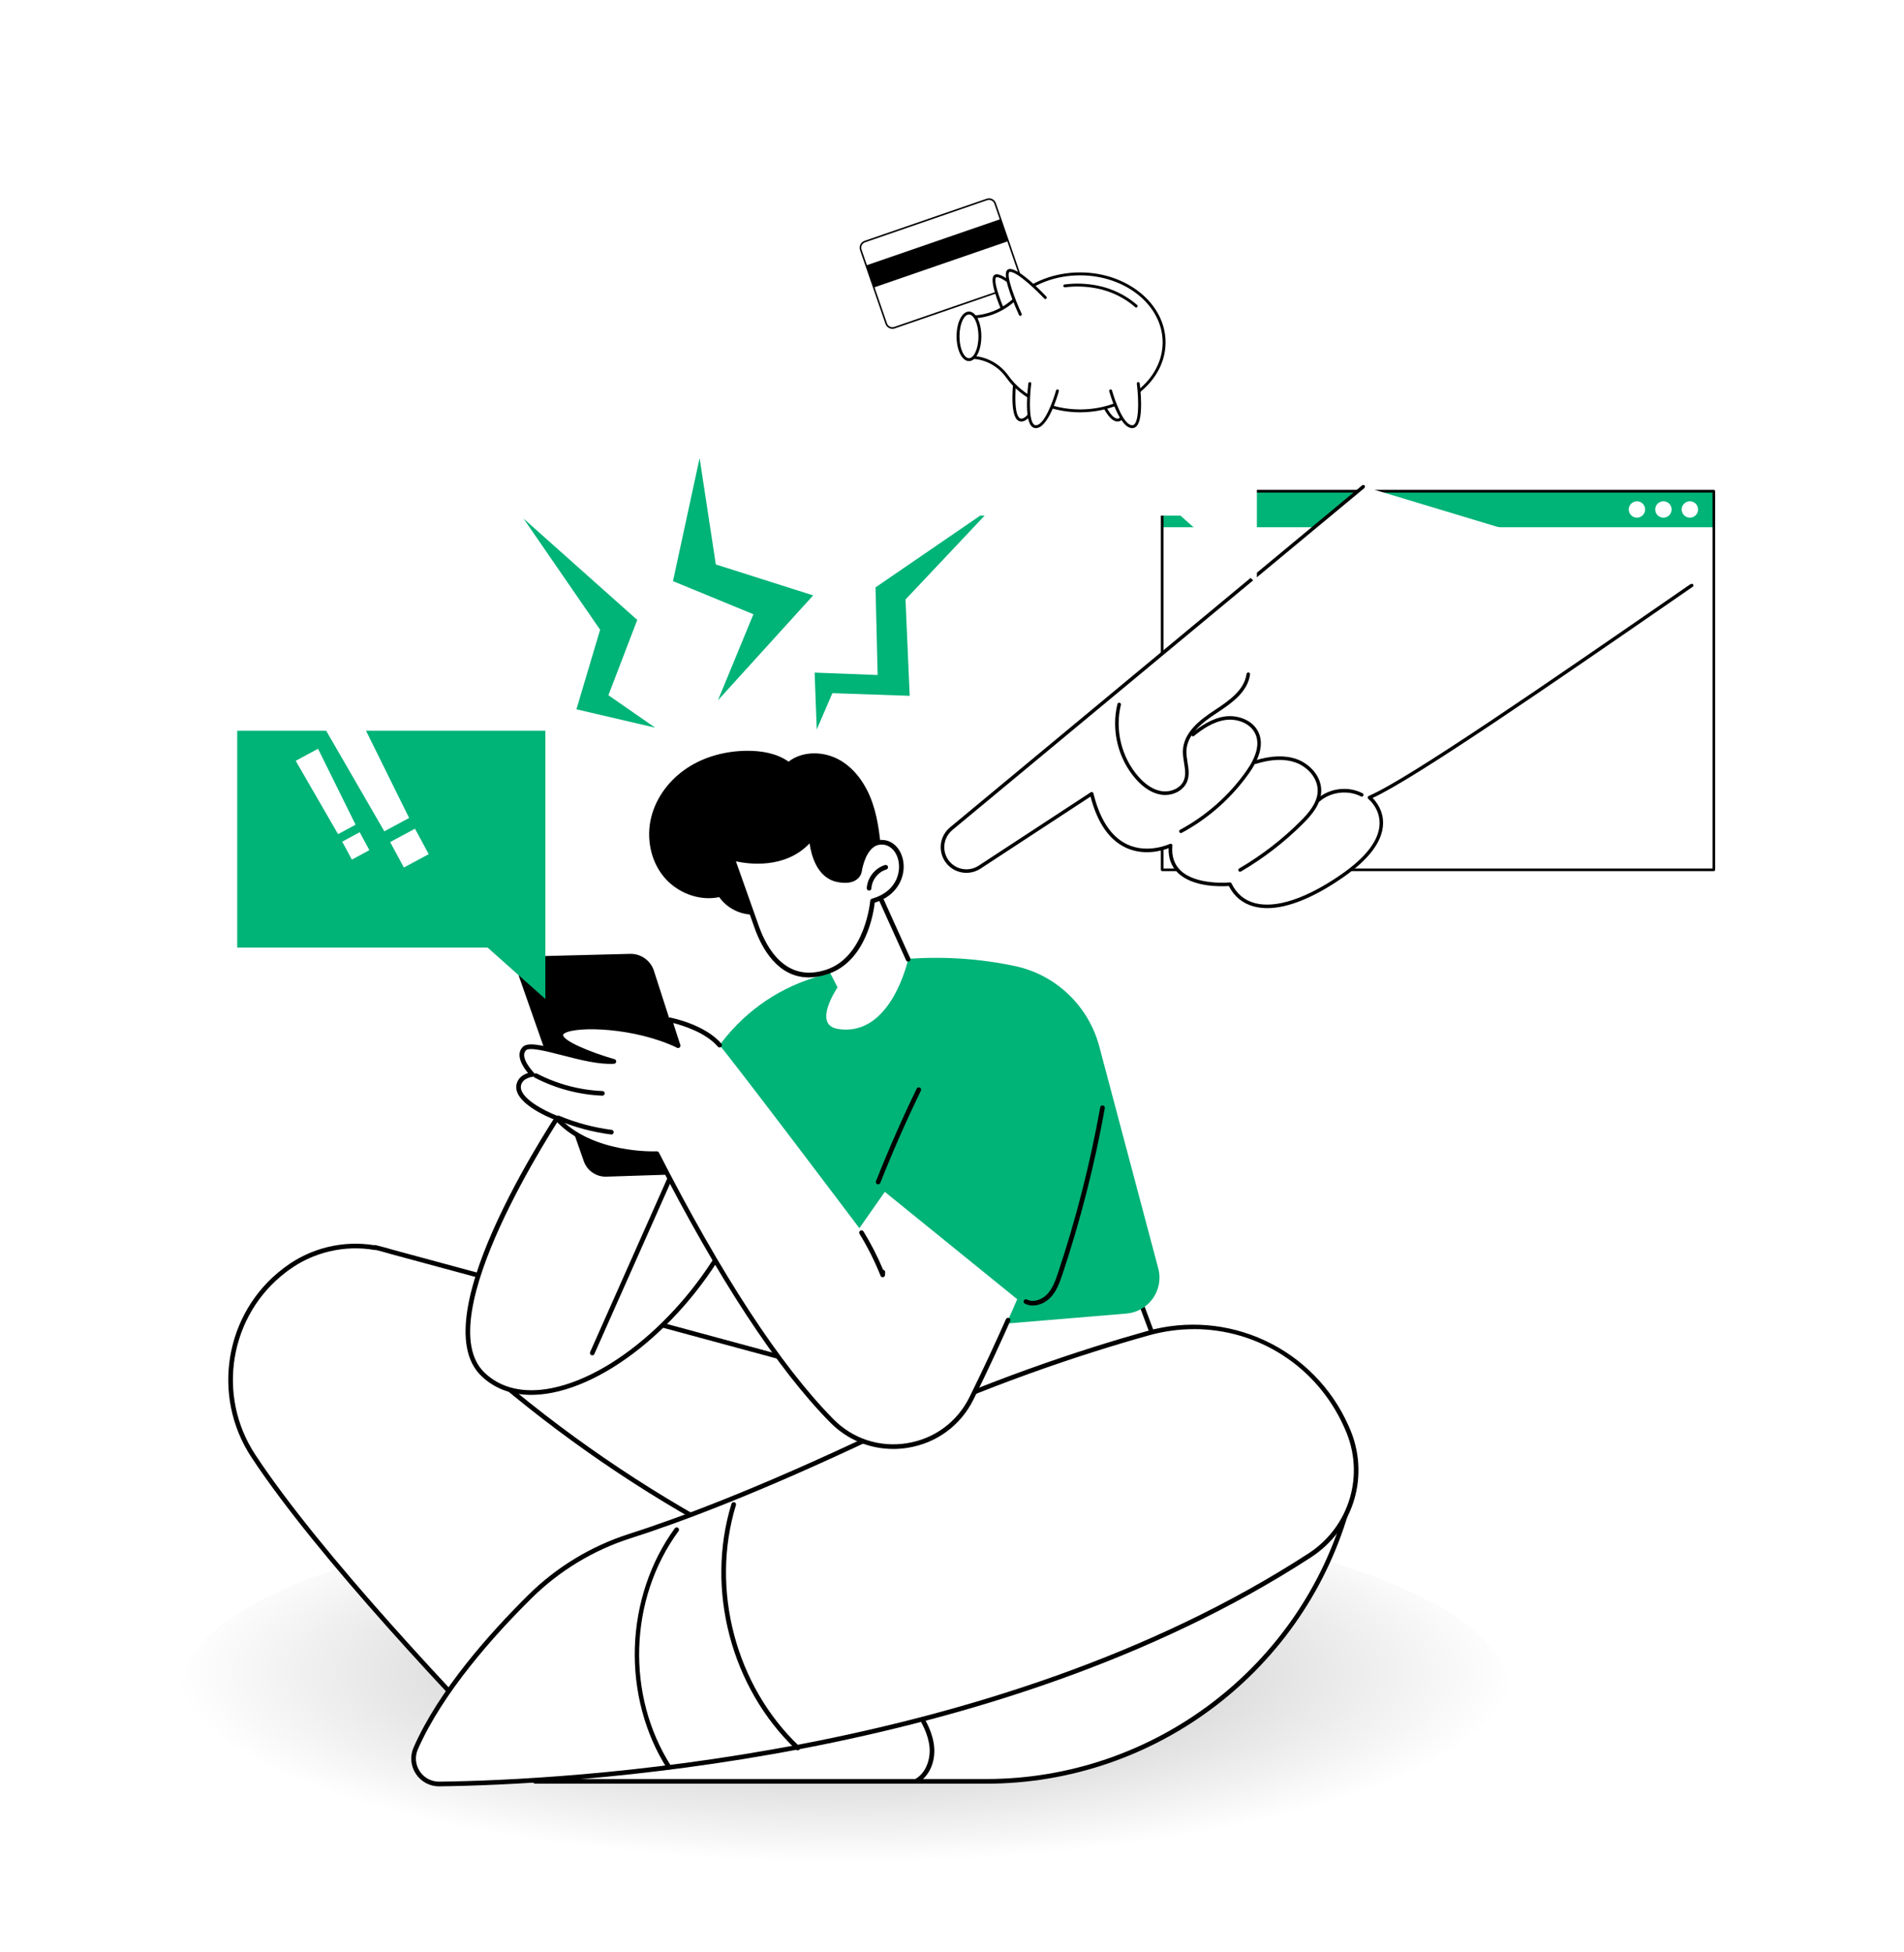 <?xml version="1.0" encoding="UTF-8"?>
<svg xmlns="http://www.w3.org/2000/svg" xmlns:xlink="http://www.w3.org/1999/xlink" viewBox="0 0 718.22 736.35">
  <defs>
    <style>
      .cls-1 {
        filter: url(#drop-shadow-9);
      }

      .cls-1, .cls-2, .cls-3, .cls-4, .cls-5, .cls-6 {
        stroke-width: 0px;
      }

      .cls-1, .cls-4 {
        fill: #00b377;
      }

      .cls-7 {
        filter: url(#drop-shadow-10);
      }

      .cls-8 {
        stroke: #000;
        stroke-miterlimit: 10;
        stroke-width: .5px;
      }

      .cls-9 {
        isolation: isolate;
      }

      .cls-3 {
        fill: url(#radial-gradient);
        mix-blend-mode: multiply;
        opacity: .3;
      }

      .cls-5, .cls-6 {
        fill: #fff;
      }

      .cls-6 {
        filter: url(#drop-shadow-11);
      }
    </style>
    <radialGradient id="radial-gradient" cx="239.51" cy="-2586.98" fx="239.51" fy="-2586.98" r="245.69" gradientTransform="translate(74.55 1380.94) scale(1.02 .29)" gradientUnits="userSpaceOnUse">
      <stop offset="0" stop-color="#000"/>
      <stop offset="1" stop-color="#fff"/>
    </radialGradient>
    <filter id="drop-shadow-9" filterUnits="userSpaceOnUse">
      <feOffset dx="11" dy="19"/>
      <feGaussianBlur result="blur" stdDeviation="23"/>
      <feFlood flood-color="#000" flood-opacity=".3"/>
      <feComposite in2="blur" operator="in"/>
      <feComposite in="SourceGraphic"/>
    </filter>
    <filter id="drop-shadow-10" filterUnits="userSpaceOnUse">
      <feOffset dx="8" dy="16"/>
      <feGaussianBlur result="blur-2" stdDeviation="23"/>
      <feFlood flood-color="#000" flood-opacity=".3"/>
      <feComposite in2="blur-2" operator="in"/>
      <feComposite in="SourceGraphic"/>
    </filter>
    <filter id="drop-shadow-11" filterUnits="userSpaceOnUse">
      <feOffset dx="9" dy="21"/>
      <feGaussianBlur result="blur-3" stdDeviation="23"/>
      <feFlood flood-color="#000" flood-opacity=".3"/>
      <feComposite in2="blur-3" operator="in"/>
      <feComposite in="SourceGraphic"/>
    </filter>
  </defs>
  <g class="cls-9">
    <g id="Illustration">
      <ellipse class="cls-3" cx="318.57" cy="637.26" rx="250.33" ry="70.63"/>
      <g>
        <g>
          <g>
            <g>
              <path class="cls-5" d="m508.66,567.51l-55.18-14.05-25.6-68.5-107.94,9.36-1.76,24.05-170.56-46.19c-1.5-.49-6.19-1.68-6.19-1.68l.1.15c-11.46-2-23.57.63-33.38,7.92-.28.21-.56.42-.83.63-21.74,16.54-26.76,47.23-11.74,70.03,23.62,35.84,73.38,89.09,106.32,122.71h170.14c63.93,0,119.92-42.8,136.63-104.44Z"/>
              <path class="cls-2" d="m372.04,672.82h-170.14c-.24,0-.46-.1-.63-.26-29.07-29.67-81.55-85.09-106.42-122.84-15.29-23.21-10.05-54.49,11.94-71.21.28-.21.56-.42.84-.63,9.54-7.1,21.71-10.07,33.47-8.18.17-.07.36-.08.54-.04.19.05,4.74,1.2,6.25,1.69l169.49,45.9,1.68-22.99c.03-.43.37-.77.8-.81l107.94-9.36c.39-.04.76.2.9.57l25.44,68.07,54.73,13.93c.23.06.42.2.54.41.12.2.15.44.09.67-16.77,61.87-73.3,105.09-137.47,105.09Zm-169.77-1.75h169.77c63.08,0,118.69-42.28,135.55-102.93l-54.31-13.83c-.28-.07-.5-.27-.6-.54l-25.37-67.87-106.53,9.24-1.71,23.3c-.02.26-.15.5-.37.65-.21.15-.48.2-.74.13l-170.57-46.19c-1.19-.39-4.34-1.2-5.62-1.53-.12.03-.25.04-.39.02-11.46-2-23.38.83-32.7,7.76-.27.2-.55.41-.83.62-21.25,16.17-26.32,46.41-11.53,68.85,24.72,37.52,76.88,92.62,105.95,122.31Z"/>
            </g>
            <path class="cls-2" d="m275.26,580.55c-.14,0-.28-.03-.41-.1-32.85-17.45-63.78-38.65-91.91-63.01-.37-.32-.41-.87-.09-1.24.32-.37.87-.4,1.24-.09,28.04,24.28,58.85,45.41,91.59,62.79.43.23.59.76.36,1.19-.16.3-.46.47-.77.47Z"/>
            <path class="cls-2" d="m345.8,672.65c-.3,0-.59-.16-.76-.43-.24-.42-.1-.95.31-1.2,4.12-2.41,5.63-7.65,5.3-11.77-.4-4.96-2.97-9.57-5.17-13.04-7.28-11.48-17.31-21.22-29.01-28.15-.42-.25-.55-.78-.31-1.2.25-.42.79-.55,1.2-.31,11.93,7.08,22.17,17.01,29.59,28.72,2.31,3.64,5.01,8.5,5.44,13.84.46,5.7-1.96,10.97-6.16,13.42-.14.08-.29.12-.44.12Z"/>
          </g>
          <g>
            <g>
              <path class="cls-5" d="m165.75,672.96c47.17-.6,208.69-8.57,328.3-86.24,15.88-10.31,21.83-30.63,14.12-47.91-.15-.33-.3-.67-.45-1.01-12.84-28.51-44.59-43.35-74.71-34.89-26.84,7.53-63.17,19.63-101.77,38-45.62,21.71-76.19,32.95-93.7,38.54-14.16,4.52-27.03,12.32-37.6,22.77-14.62,14.46-33.73,35.93-43.13,57.31-2.8,6.38,1.97,13.52,8.94,13.43Z"/>
              <path class="cls-2" d="m165.63,673.84c-3.54,0-6.8-1.75-8.76-4.71-1.97-2.97-2.29-6.69-.86-9.95,9.48-21.58,28.79-43.22,43.31-57.58,10.62-10.5,23.75-18.45,37.95-22.98,17.59-5.61,48.11-16.85,93.59-38.49,40.01-19.04,77.5-31.21,101.91-38.06,14.77-4.15,30.56-2.86,44.45,3.63,13.89,6.49,25.01,17.76,31.3,31.74l.45,1.01c7.94,17.8,1.86,38.41-14.45,49-119.78,77.78-281.92,85.78-328.77,86.38v-.88s0,.88,0,.88c-.05,0-.09,0-.14,0Zm284.74-172.46c-5.66,0-11.41.77-17.12,2.37-24.34,6.83-61.73,18.96-101.63,37.95-45.57,21.69-76.16,32.95-93.81,38.58-13.94,4.45-26.82,12.25-37.25,22.56-14.42,14.25-33.57,35.72-42.94,57.04-1.19,2.71-.92,5.8.72,8.27,1.65,2.5,4.43,3.96,7.41,3.92,46.72-.6,208.45-8.58,327.83-86.1,15.58-10.12,21.39-29.81,13.8-46.82l-.45-1.01c-10.32-22.93-32.58-36.78-56.56-36.78Z"/>
            </g>
            <path class="cls-2" d="m252.39,667.51c-.29,0-.57-.14-.74-.4-8.37-13.09-12.7-29.34-12.17-45.74.53-16.4,5.88-32.34,15.07-44.87.29-.39.83-.47,1.23-.19.39.29.47.83.19,1.22-18.72,25.52-19.89,61.97-2.84,88.64.26.41.14.95-.27,1.21-.15.09-.31.14-.47.14Z"/>
          </g>
          <path class="cls-2" d="m300.93,660.26c-.22,0-.43-.08-.6-.24-24.52-23.22-34.33-60.5-24.4-92.77.14-.46.63-.72,1.1-.58.46.14.72.63.58,1.09-9.73,31.64-.12,68.21,23.93,90.98.35.33.37.89.03,1.24-.17.18-.4.27-.64.27Z"/>
        </g>
        <g>
          <g>
            <g>
              <path class="cls-5" d="m214.1,415.71s-54.98,80.43-31.97,102.66c23,22.23,76.03-11.97,97.09-60.49l-65.11-42.17Z"/>
              <path class="cls-2" d="m200.44,526.17c-7.56,0-14.01-2.42-18.92-7.18-23.27-22.49,29.6-100.48,31.86-103.79.27-.39.8-.5,1.2-.24l65.11,42.17c.36.23.5.69.33,1.08-14.31,32.99-45.08,61.85-71.58,67.12-2.78.55-5.45.83-8,.83Zm13.9-109.26c-5.33,7.98-52.7,80.45-31.61,100.83,6.14,5.93,14.91,7.97,25.36,5.89,25.8-5.14,55.78-33.2,70.01-65.42l-63.77-41.29Z"/>
            </g>
            <path class="cls-2" d="m223.41,511.25c-.12,0-.24-.02-.36-.08-.44-.2-.64-.71-.44-1.16l29.14-65.59c.2-.44.71-.64,1.16-.44.44.2.64.71.44,1.16l-29.14,65.59c-.15.33-.47.52-.8.52Z"/>
          </g>
          <path class="cls-4" d="m247.79,430.38s11.86-18.12,21.14-32.49c8.41-13.03,20.84-23.02,35.48-28.19,18.51-6.54,46-12.06,78.31-5.32,15.55,3.24,27.89,15.07,31.96,30.41l22.23,83.67c2.17,8.18-3.58,16.33-12.02,17.03l-120.67,10.06-14.97-47.67-41.46-27.5Z"/>
          <path class="cls-2" d="m389.61,492.46c-1.01,0-2.04-.21-3.02-.7-.43-.22-.61-.74-.39-1.18.22-.43.74-.61,1.18-.39,2.55,1.28,5.77-.03,7.63-1.98,1.99-2.09,3.04-4.91,4.11-8.1,6.78-20.32,12.13-41.31,15.9-62.4.09-.48.54-.8,1.02-.71.48.09.79.54.71,1.02-3.79,21.17-9.16,42.25-15.97,62.64-1.13,3.4-2.26,6.4-4.5,8.76-1.6,1.68-4.1,3.04-6.66,3.04Z"/>
          <path class="cls-2" d="m331.25,446.75c-.11,0-.22-.02-.32-.06-.45-.18-.67-.69-.49-1.14,4.66-11.76,9.82-23.5,15.35-34.89.21-.44.74-.62,1.17-.41.44.21.62.74.41,1.17-5.51,11.35-10.66,23.05-15.3,34.77-.14.34-.47.55-.81.55Z"/>
          <path class="cls-2" d="m200.86,360.75l36.82-.94c4.07-.1,7.73,2.49,8.98,6.36l9.1,28.24,13.51,41.91c.99,3.09-1.25,6.26-4.49,6.37l-36.04,1.17c-3.81.12-7.26-2.24-8.52-5.83l-24.5-69.85c-1.25-3.58,1.34-7.33,5.14-7.43Z"/>
          <g>
            <path class="cls-5" d="m333.76,449.58l49.95,40.5s-7.92,18.59-17.26,37.4c-9.99,20.13-36.92,24.46-52.7,8.44-16.45-16.69-38.41-46.79-65.97-100.76,0,0-24.68,1.29-37.94-13.47,0,0-15.95-6.06-14.09-12.72.92-3.3,5.07-3.66,5.07-3.66,0,0-6.25-6.28-3.12-9.69,3.13-3.41,22.47,5.52,33.86,4.76,0,0-20.44-5.89-20.03-10.14.42-4.25,26.32-4.38,44.22,4.18l-3.13-9.71s12.79,2.47,18.81,9.55c6.02,7.08,52.74,69.02,52.74,69.02l9.59-13.69Z"/>
            <path class="cls-2" d="m336.92,546.56c-8.92,0-17.38-3.51-23.79-10.02-19.99-20.28-42.14-54.08-65.87-100.48-3.88.11-25.48.04-37.92-13.63-2.43-.94-16.38-6.7-14.42-13.7.68-2.44,2.77-3.51,4.26-3.96-1.77-2.13-4.89-6.7-2.1-9.74,1.88-2.05,6.81-.9,15.35,1.3,3.93,1.01,8.18,2.11,12.12,2.72-6.41-2.26-14.18-5.68-13.87-8.9.08-.77.59-1.43,1.52-1.96,5.77-3.25,28.22-2.08,43.95,5.44.44.21.62.73.41,1.17-.21.44-.73.62-1.17.41-15.99-7.65-37.61-8.16-42.33-5.49-.45.25-.63.48-.64.61-.21,2.18,9.9,6.48,19.4,9.22.41.12.67.51.63.94-.05.42-.39.75-.81.78-5.66.38-13.08-1.54-19.65-3.23-5.8-1.49-12.36-3.18-13.63-1.81-2.5,2.72,3.04,8.42,3.09,8.47.24.24.32.6.2.92-.12.32-.41.54-.75.57-.03,0-3.56.36-4.31,3.02-1.35,4.83,9.33,10.05,13.56,11.66.13.05.25.13.34.23,12.83,14.28,37,13.2,37.24,13.19.35-.02.67.17.83.48,23.74,46.49,45.88,80.32,65.81,100.55,7.32,7.42,17.43,10.73,27.74,9.08,10.32-1.65,18.91-7.96,23.55-17.3,5.51-11.1,10.55-22.17,13.8-29.49.2-.44.71-.64,1.16-.45.44.2.64.71.44,1.16-3.26,7.34-8.3,18.43-13.83,29.56-4.89,9.86-13.95,16.51-24.84,18.25-1.84.29-3.67.44-5.48.44Z"/>
            <path class="cls-2" d="m255.76,395.29c-.37,0-.71-.24-.83-.61l-3.13-9.71c-.09-.29-.03-.62.18-.85.21-.23.52-.34.82-.28.53.1,13.16,2.62,19.31,9.84.31.37.27.92-.1,1.24-.37.31-.92.27-1.23-.1-4.56-5.37-13.35-8.03-16.83-8.92l2.66,8.24c.15.46-.11.95-.57,1.1-.09.03-.18.04-.27.04Z"/>
            <path class="cls-2" d="m227.23,413.3s-.02,0-.04,0c-8.82-.36-17.62-2.7-25.46-6.78-.43-.22-.6-.75-.37-1.18.22-.43.75-.6,1.18-.37,7.6,3.96,16.15,6.24,24.72,6.58.48.02.86.43.84.91-.02.47-.41.84-.87.84Z"/>
            <path class="cls-2" d="m230.61,427.94s-.08,0-.11,0c-6.98-.9-13.81-2.74-20.3-5.46-.45-.19-.66-.7-.47-1.15.19-.45.7-.66,1.15-.47,6.34,2.66,13.02,4.45,19.85,5.34.48.06.82.5.76.98-.06.44-.43.76-.87.76Z"/>
            <path class="cls-2" d="m332.97,481.78c-.35,0-.68-.21-.81-.55-2.18-5.46-4.85-10.78-7.93-15.81-.25-.41-.12-.95.29-1.2.41-.25.95-.12,1.2.29,2.83,4.62,5.32,9.48,7.41,14.48.45.05.79.45.77.91l-.05,1.05c-.02.41-.33.75-.73.82-.05,0-.1.01-.14.01Z"/>
          </g>
        </g>
        <g>
          <path class="cls-2" d="m332.63,323.38c-.62-6.87-1.25-13.82-3.47-20.35-2.22-6.53-6.22-12.71-12.18-16.2-5.96-3.49-14.05-3.76-19.51.47-4.5-3.16-10.21-4.13-15.71-4.09-7.88.06-15.83,2.1-22.43,6.41-6.6,4.31-11.76,10.97-13.67,18.61-1.91,7.64-.37,16.2,4.59,22.33,4.95,6.13,13.34,9.47,21.06,7.85,3,4.29,8.29,6.86,13.51,6.58,5.23-.29,10.21-3.42,12.71-8.01,6.48,5.31,15.91,7.06,23.62,3.78,7.71-3.29,11.47-17.36,11.47-17.36Z"/>
          <g>
            <path class="cls-5" d="m328.01,329.61l14.57,32.25s-6.41,29.7-26.64,26.24c-9.59-1.64,0-15.65,0-15.65l-6.77-13.18,18.85-29.66Z"/>
            <path class="cls-2" d="m342.58,362.73c-.33,0-.65-.19-.8-.52l-13.9-30.77-17.98,28.29c-.26.41-.8.53-1.21.27-.41-.26-.53-.8-.27-1.21l18.85-29.66c.17-.27.47-.42.8-.4.32.02.6.22.74.51l14.57,32.25c.2.44,0,.96-.44,1.16-.12.05-.24.08-.36.08Z"/>
            <g>
              <path class="cls-5" d="m324.17,328.79s1.62-12.47,9.66-10.97c8.04,1.49,9.9,17.9-4.68,22,0,0-1.73,21.64-17.15,26.77-15.42,5.14-23.16-7.4-26.53-16.85-3.37-9.45-9.23-26.1-9.23-26.1,0,0,19.01,5.94,29.82-7.65,0,0,.55,13.91,9.88,15.82,7.47,1.53,8.23-3.02,8.23-3.02Z"/>
              <path class="cls-2" d="m305.06,368.69c-11.79,0-17.75-11.17-20.42-18.65-3.37-9.45-9.24-26.1-9.24-26.1-.11-.31-.03-.66.2-.9.23-.24.57-.33.89-.23.18.06,18.57,5.59,28.88-7.36.23-.29.61-.4.96-.29.35.11.59.43.6.8,0,.13.63,13.25,9.18,15,2.58.53,4.62.34,5.9-.54,1.05-.72,1.27-1.67,1.29-1.76.07-.55,1.09-7.54,5.18-10.51,1.6-1.17,3.46-1.57,5.51-1.19,3.83.71,6.66,4.57,6.88,9.38.23,4.94-2.51,11.54-10.91,14.16-.41,3.66-3.17,22.1-17.69,26.93-2.62.87-5.02,1.26-7.21,1.26Zm-27.46-43.8c1.53,4.34,5.94,16.85,8.69,24.56,2.95,8.27,10.18,21.39,25.43,16.32,14.69-4.89,16.53-25.8,16.55-26.01.03-.37.28-.67.64-.77,7.85-2.21,10.42-7.94,10.21-12.56-.18-3.99-2.42-7.17-5.45-7.74-1.58-.29-2.94,0-4.15.88-3.55,2.58-4.47,9.28-4.48,9.35,0,.01,0,.02,0,.03-.01.07-.31,1.75-2.03,2.93-1.71,1.17-4.14,1.44-7.24.81-7.71-1.58-9.82-10.45-10.38-14.57-9.24,9.77-23.08,7.82-27.78,6.79Zm46.57,3.9h0,0Z"/>
            </g>
            <path class="cls-2" d="m327.84,335.95s-.03,0-.05,0c-.48-.03-.85-.44-.83-.92.21-3.94,3.11-7.61,6.9-8.73.46-.14.95.13,1.09.59.14.46-.13.95-.59,1.09-3.1.91-5.47,3.92-5.65,7.14-.03.47-.41.83-.87.83Z"/>
          </g>
        </g>
      </g>
      <polygon class="cls-1" points="78.48 338.44 172.93 338.44 194.72 357.83 194.72 256.65 78.48 256.65 78.48 338.44"/>
      <polygon class="cls-4" points="197.48 195.61 226.37 237.54 217.44 267.56 247.14 274.49 229.5 262.25 240.38 233.85 197.48 195.61"/>
      <polygon class="cls-4" points="263.9 172.82 264.18 174.62 270.02 212.92 306.74 224.59 270.82 264.16 284.2 231.7 253.86 219.21 263.9 172.82"/>
      <polygon class="cls-4" points="308.09 275.17 307.29 253.72 331.06 254.62 330.26 221.57 374.46 191.27 341.57 226.14 343.15 262.47 313.99 261.47 308.09 275.17"/>
      <g>
        <polygon class="cls-5" points="154.33 308.54 144.97 313.59 122.29 274.35 134.24 267.91 154.33 308.54"/>
        <rect class="cls-5" x="149.11" y="314.48" width="10.64" height="10.91" transform="translate(-133.35 111.64) rotate(-28.34)"/>
      </g>
      <g>
        <polygon class="cls-5" points="134.13 311.09 127.52 314.65 111.54 286.99 119.97 282.44 134.13 311.09"/>
        <rect class="cls-5" x="130.45" y="315.27" width="7.5" height="7.69" transform="translate(-135.39 101.93) rotate(-28.34)"/>
      </g>
      <g class="cls-7">
        <rect class="cls-5" x="433.73" y="180.36" width="208.22" height="135.78"/>
        <rect class="cls-4" x="430.38" y="169.29" width="208.1" height="13.59"/>
        <path class="cls-8" d="m638.49,312.36h-208.1c-.14,0-.25-.11-.25-.25v-142.82c0-.14.11-.25.25-.25h208.1c.14,0,.25.11.25.25v142.82c0,.14-.11.25-.25.25Zm-207.86-.49h207.61v-142.32h-207.61v142.32Z"/>
        <path class="cls-5" d="m626.36,176.18c0,1.71,1.38,3.09,3.09,3.09s3.09-1.38,3.09-3.09-1.38-3.09-3.09-3.09-3.09,1.38-3.09,3.09Z"/>
        <path class="cls-5" d="m616.38,176.18c0,1.71,1.38,3.09,3.09,3.09s3.09-1.38,3.09-3.09-1.38-3.09-3.09-3.09-3.09,1.38-3.09,3.09Z"/>
        <path class="cls-5" d="m606.39,176.18c0,1.71,1.38,3.09,3.09,3.09s3.09-1.38,3.09-3.09-1.38-3.09-3.09-3.09-3.09,1.38-3.09,3.09Z"/>
      </g>
      <g>
        <g>
          <path class="cls-5" d="m514.36,183.51l-155.58,129.12c-5.02,4.17-4.1,12.13,1.75,15.03,2.87,1.42,6.28,1.22,8.96-.54l42.31-27.7c7.38,30.3,29.75,19.51,29.75,19.51-1.51,17.03,22.39,14.58,22.39,14.58,5.47,11.41,20.67,11.9,42.31-3.09,25.52-17.68,10.32-29.59,10.32-29.59,15.35-6.57,70.42-44.69,121.54-80"/>
          <path class="cls-2" d="m638.48,221.37l-3.23,2.23c-49.8,34.4-101.27,69.94-117.49,77.41,1.39,1.4,4.1,4.78,3.95,9.77-.19,6.59-5.27,13.38-15.09,20.18-11.05,7.66-20.81,11.6-28.59,11.6-1.78,0-3.45-.21-5.02-.62-4.25-1.13-7.43-3.73-9.48-7.73-2.44.18-13.52.66-19.29-5.03-2.39-2.35-3.54-5.45-3.43-9.23-2.54.97-9.4,2.99-16.23-.24-6.21-2.94-10.66-9.4-13.21-19.23l-41.52,27.19c-2.86,1.88-6.55,2.1-9.62.58-2.95-1.46-4.94-4.29-5.32-7.56-.38-3.27.9-6.48,3.44-8.58l155.58-129.12s.65-.19.87.19c.22.38-.12.91-.12.91l-155.39,128.97c-2.26,1.89-3.37,4.66-3.04,7.48.33,2.82,2.05,5.26,4.59,6.52,2.65,1.31,5.83,1.12,8.3-.5l42.31-27.7c.18-.12.41-.14.61-.06.2.08.35.25.4.46,2.42,9.93,6.7,16.4,12.72,19.25,7.85,3.71,16.02-.14,16.1-.18.22-.1.47-.08.67.05.2.14.31.37.28.61-.34,3.85.66,6.96,2.97,9.25,5.92,5.85,18.56,4.63,18.68,4.61.02,0,.05,0,.07,0,.25,0,.49.15.6.38,1.86,3.88,4.83,6.38,8.82,7.44,7.9,2.1,19.45-1.74,32.51-10.78,9.45-6.55,14.34-12.98,14.52-19.12.17-5.87-4.19-9.36-4.23-9.4-.19-.14-.28-.38-.25-.61.03-.23.18-.43.4-.53,14.96-6.4,67.44-42.65,118.19-77.7l2.95-2.04s.7-.49,1.1-.15c.41.35.24.84-.06,1.05Z"/>
        </g>
        <path class="cls-2" d="m439.52,299.88c-.54,0-1.08-.04-1.62-.13-3.34-.55-6.56-2.57-9.56-6.02-6.62-7.59-9.23-18.39-6.82-28.17.09-.36.45-.58.81-.49.36.09.58.45.49.81-2.31,9.37.19,19.7,6.53,26.97,2.79,3.21,5.74,5.08,8.77,5.58,3.15.52,7.17-.88,8.46-4.12.8-2.03.44-4.24.06-6.58-.25-1.52-.5-3.09-.43-4.65.3-6.7,6.2-11.42,11.92-15.15,5.89-3.84,11.25-7.78,12.09-13.7.05-.36.38-.62.75-.57.36.05.62.39.57.75-.91,6.47-6.52,10.61-12.68,14.63-5.44,3.55-11.04,8-11.32,14.09-.06,1.42.18,2.92.41,4.38.39,2.42.8,4.92-.14,7.29-1.22,3.07-4.61,5.07-8.28,5.07Z"/>
        <path class="cls-2" d="m445.47,314.25c-.24,0-.47-.13-.59-.35-.17-.32-.05-.73.27-.9,9.87-5.32,18.5-12.97,24.96-22.14,3.89-5.51,5.07-10.17,3.51-13.83-1.81-4.24-6.93-5.97-11.07-5.48-4.93.58-9.28,3.73-12.12,6.05-.29.23-.7.19-.94-.1-.23-.28-.19-.7.1-.94,2.97-2.42,7.53-5.71,12.8-6.34,4.63-.54,10.39,1.44,12.45,6.28,1.75,4.12.53,9.2-3.65,15.12-6.58,9.33-15.36,17.12-25.42,22.54-.1.05-.21.08-.32.08Z"/>
        <path class="cls-2" d="m467.77,328.84c-.23,0-.45-.12-.58-.33-.19-.32-.08-.72.24-.91,8.49-4.97,16.32-11.01,23.26-17.97,3.06-3.07,6.21-6.79,6.36-11.12.17-5.17-4.1-9.4-8.42-10.91-4.11-1.44-9.12-1.25-14.9.55-.35.11-.72-.09-.83-.44-.11-.35.09-.72.44-.83,6.06-1.89,11.36-2.07,15.74-.54,4.77,1.67,9.5,6.4,9.31,12.21-.16,4.79-3.5,8.76-6.75,12.01-7.03,7.04-14.94,13.16-23.53,18.18-.11.06-.22.09-.34.09Z"/>
        <path class="cls-2" d="m497.35,302.49c-.18,0-.37-.08-.5-.23-.24-.28-.22-.7.06-.94,4.61-4.06,11.63-4.91,17.08-2.08.33.17.45.57.28.9-.17.33-.57.45-.9.28-4.89-2.54-11.45-1.74-15.59,1.9-.13.11-.28.17-.44.17Z"/>
      </g>
      <polygon class="cls-6" points="311.44 173.51 436.3 173.51 465.12 199.15 465.12 65.38 311.44 65.38 311.44 173.51"/>
      <g>
        <g>
          <rect class="cls-5" x="328.04" y="82.24" width="53.62" height="34.35" rx="2.44" ry="2.44" transform="translate(-13.02 121.17) rotate(-19.03)"/>
          <path class="cls-2" d="m336.62,124.03c-1.14,0-2.2-.71-2.59-1.85l-9.61-27.85c-.24-.69-.19-1.44.13-2.09.32-.66.88-1.15,1.57-1.39l46.07-15.89c.69-.24,1.44-.19,2.09.13.66.32,1.15.88,1.39,1.57l9.61,27.85c.49,1.43-.27,2.99-1.7,3.49l-46.07,15.89c-.3.1-.6.15-.89.15Zm36.46-48.63c-.24,0-.47.04-.7.12l-46.07,15.89c-.54.19-.98.57-1.23,1.09-.25.51-.29,1.1-.1,1.64l9.61,27.85c.39,1.12,1.61,1.71,2.72,1.33l46.07-15.89.1.28-.1-.28c1.12-.39,1.71-1.61,1.33-2.72l-9.61-27.85c-.19-.54-.57-.98-1.09-1.23-.3-.14-.62-.22-.94-.22Z"/>
        </g>
        <rect class="cls-2" x="326.69" y="91.12" width="53.62" height="8.81" transform="translate(-11.82 120.51) rotate(-19.03)"/>
      </g>
      <g>
        <g>
          <path class="cls-5" d="m413.45,144.94s3.75,13.52,8.14,13.52,2.28-16.28,2.28-16.28l-10.42,2.77Z"/>
          <path class="cls-2" d="m421.59,159c-4.68,0-8.27-12.49-8.67-13.92-.08-.29.09-.59.38-.67.29-.08.59.09.67.38,1.01,3.65,4.35,13.12,7.62,13.12.34,0,.62-.14.89-.44,2.02-2.3,1.3-11.77.85-15.23-.04-.3.17-.57.47-.61.3-.04.57.17.61.47.17,1.32,1.6,13-1.11,16.09-.47.54-1.05.81-1.71.81Z"/>
        </g>
        <g>
          <path class="cls-5" d="m393.39,144.94s-3.75,13.52-8.14,13.52-2.28-16.28-2.28-16.28l10.42,2.77Z"/>
          <path class="cls-2" d="m385.25,159c-.66,0-1.24-.27-1.71-.81-2.71-3.09-1.28-14.77-1.11-16.09.04-.3.31-.51.61-.47.3.04.51.31.47.61-.45,3.46-1.17,12.93.85,15.23.26.3.55.44.89.44,3.27,0,6.61-9.47,7.62-13.12.08-.29.39-.46.67-.38.29.08.46.38.38.67-.39,1.42-3.99,13.92-8.67,13.92Z"/>
        </g>
        <g>
          <path class="cls-5" d="m389.34,114.26s-9.61-10.26-13.35-10.26,3.91,16.61,3.91,16.61l9.44-6.35Z"/>
          <path class="cls-2" d="m379.89,121.16c-.21,0-.4-.12-.5-.32-1.07-2.33-6.34-14.07-4.64-16.73.27-.43.7-.65,1.22-.65,3.87,0,12.75,9.36,13.75,10.43.21.22.2.57-.03.77-.22.21-.56.19-.77-.03-2.63-2.81-10.08-10.09-12.96-10.09-.17,0-.24.06-.3.15-1.07,1.67,2.32,10.5,4.71,15.68.13.27,0,.6-.27.72-.07.03-.15.05-.23.05Z"/>
        </g>
        <g>
          <path class="cls-5" d="m407.42,103.31c-9.74,0-18.46,3.59-24.27,9.22-4.62,4.48-10.76,7.06-17.2,7.06v15.2h.22c5.53,0,10.61,2.79,13.82,7.29,5.48,7.71,15.71,12.9,27.44,12.9,17.51,0,31.7-11.57,31.7-25.84s-14.19-25.84-31.7-25.84Z"/>
          <path class="cls-2" d="m407.42,155.53c-11.44,0-22.13-5.03-27.88-13.13-3.14-4.42-8.14-7.06-13.37-7.06h-.22c-.3,0-.55-.24-.55-.55v-15.2c0-.3.24-.55.55-.55,6.26,0,12.23-2.45,16.82-6.9,6.14-5.96,15.13-9.38,24.65-9.38,17.78,0,32.25,11.84,32.25,26.38s-14.47,26.38-32.25,26.38Zm-40.92-21.28c5.46.11,10.65,2.9,13.93,7.52,5.56,7.82,15.9,12.67,26.99,12.67,17.18,0,31.15-11.35,31.15-25.29s-13.98-25.29-31.15-25.29c-9.24,0-17.95,3.31-23.89,9.07-4.66,4.52-10.69,7.07-17.03,7.21v14.12Z"/>
        </g>
        <g>
          <path class="cls-5" d="m428.58,115.45c-3.72-3.27-8.92-6.06-14.74-7.2-4.18-.82-8.3-.93-12.18-.42l26.93,7.62Z"/>
          <path class="cls-2" d="m428.58,116c-.13,0-.26-.04-.36-.14-4-3.52-9.15-6.03-14.49-7.07-4.03-.79-8.07-.93-12.01-.41-.3.03-.57-.17-.61-.47-.04-.3.17-.57.47-.61,4.05-.53,8.21-.39,12.36.42,5.53,1.08,10.85,3.68,15,7.32.23.2.25.54.05.77-.11.12-.26.19-.41.19Z"/>
        </g>
        <g>
          <ellipse class="cls-5" cx="365.51" cy="126.87" rx="4.13" ry="8.79"/>
          <path class="cls-2" d="m365.51,136.21c-2.62,0-4.67-4.1-4.67-9.34s2.05-9.34,4.67-9.34,4.67,4.1,4.67,9.34-2.05,9.34-4.67,9.34Zm0-17.59c-1.73,0-3.58,3.31-3.58,8.25s1.85,8.25,3.58,8.25,3.58-3.31,3.58-8.25-1.85-8.25-3.58-8.25Z"/>
        </g>
        <g>
          <path class="cls-5" d="m418.95,147.44s3.75,13.52,8.14,13.52,2.28-16.28,2.28-16.28l-10.42,2.77Z"/>
          <path class="cls-2" d="m427.09,161.5c-4.68,0-8.27-12.49-8.67-13.92-.08-.29.09-.59.38-.67.29-.08.59.09.67.38,1.01,3.65,4.35,13.12,7.62,13.12.34,0,.62-.14.89-.44,2.02-2.3,1.3-11.77.85-15.23-.04-.3.17-.57.47-.61.3-.04.57.17.61.47.17,1.32,1.6,13-1.11,16.09-.47.54-1.05.81-1.71.81Z"/>
        </g>
        <g>
          <path class="cls-5" d="m398.89,147.44s-3.75,13.52-8.14,13.52-2.28-16.28-2.28-16.28l10.42,2.77Z"/>
          <path class="cls-2" d="m390.74,161.5c-.66,0-1.24-.27-1.71-.81-2.71-3.09-1.28-14.77-1.11-16.09.04-.3.31-.51.61-.47.3.04.51.31.47.61-.45,3.46-1.17,12.93.85,15.23.26.3.55.44.89.44,3.26,0,6.6-9.47,7.62-13.12.08-.29.38-.46.67-.38.29.08.46.38.38.67-.39,1.42-3.99,13.92-8.67,13.92Z"/>
        </g>
        <g>
          <path class="cls-5" d="m394.33,112.26s-9.61-10.26-13.35-10.26,3.91,16.61,3.91,16.61l9.44-6.35Z"/>
          <path class="cls-2" d="m384.89,119.16c-.21,0-.4-.12-.5-.32-1.07-2.33-6.34-14.07-4.64-16.73.27-.43.7-.65,1.22-.65,3.87,0,12.75,9.36,13.75,10.43.21.22.2.57-.03.77-.22.21-.57.19-.77-.03-2.63-2.81-10.08-10.09-12.95-10.09-.17,0-.24.06-.3.15-1.07,1.67,2.32,10.5,4.71,15.68.13.27,0,.6-.27.72-.07.03-.15.05-.23.05Z"/>
        </g>
      </g>
    </g>
  </g>
</svg>
